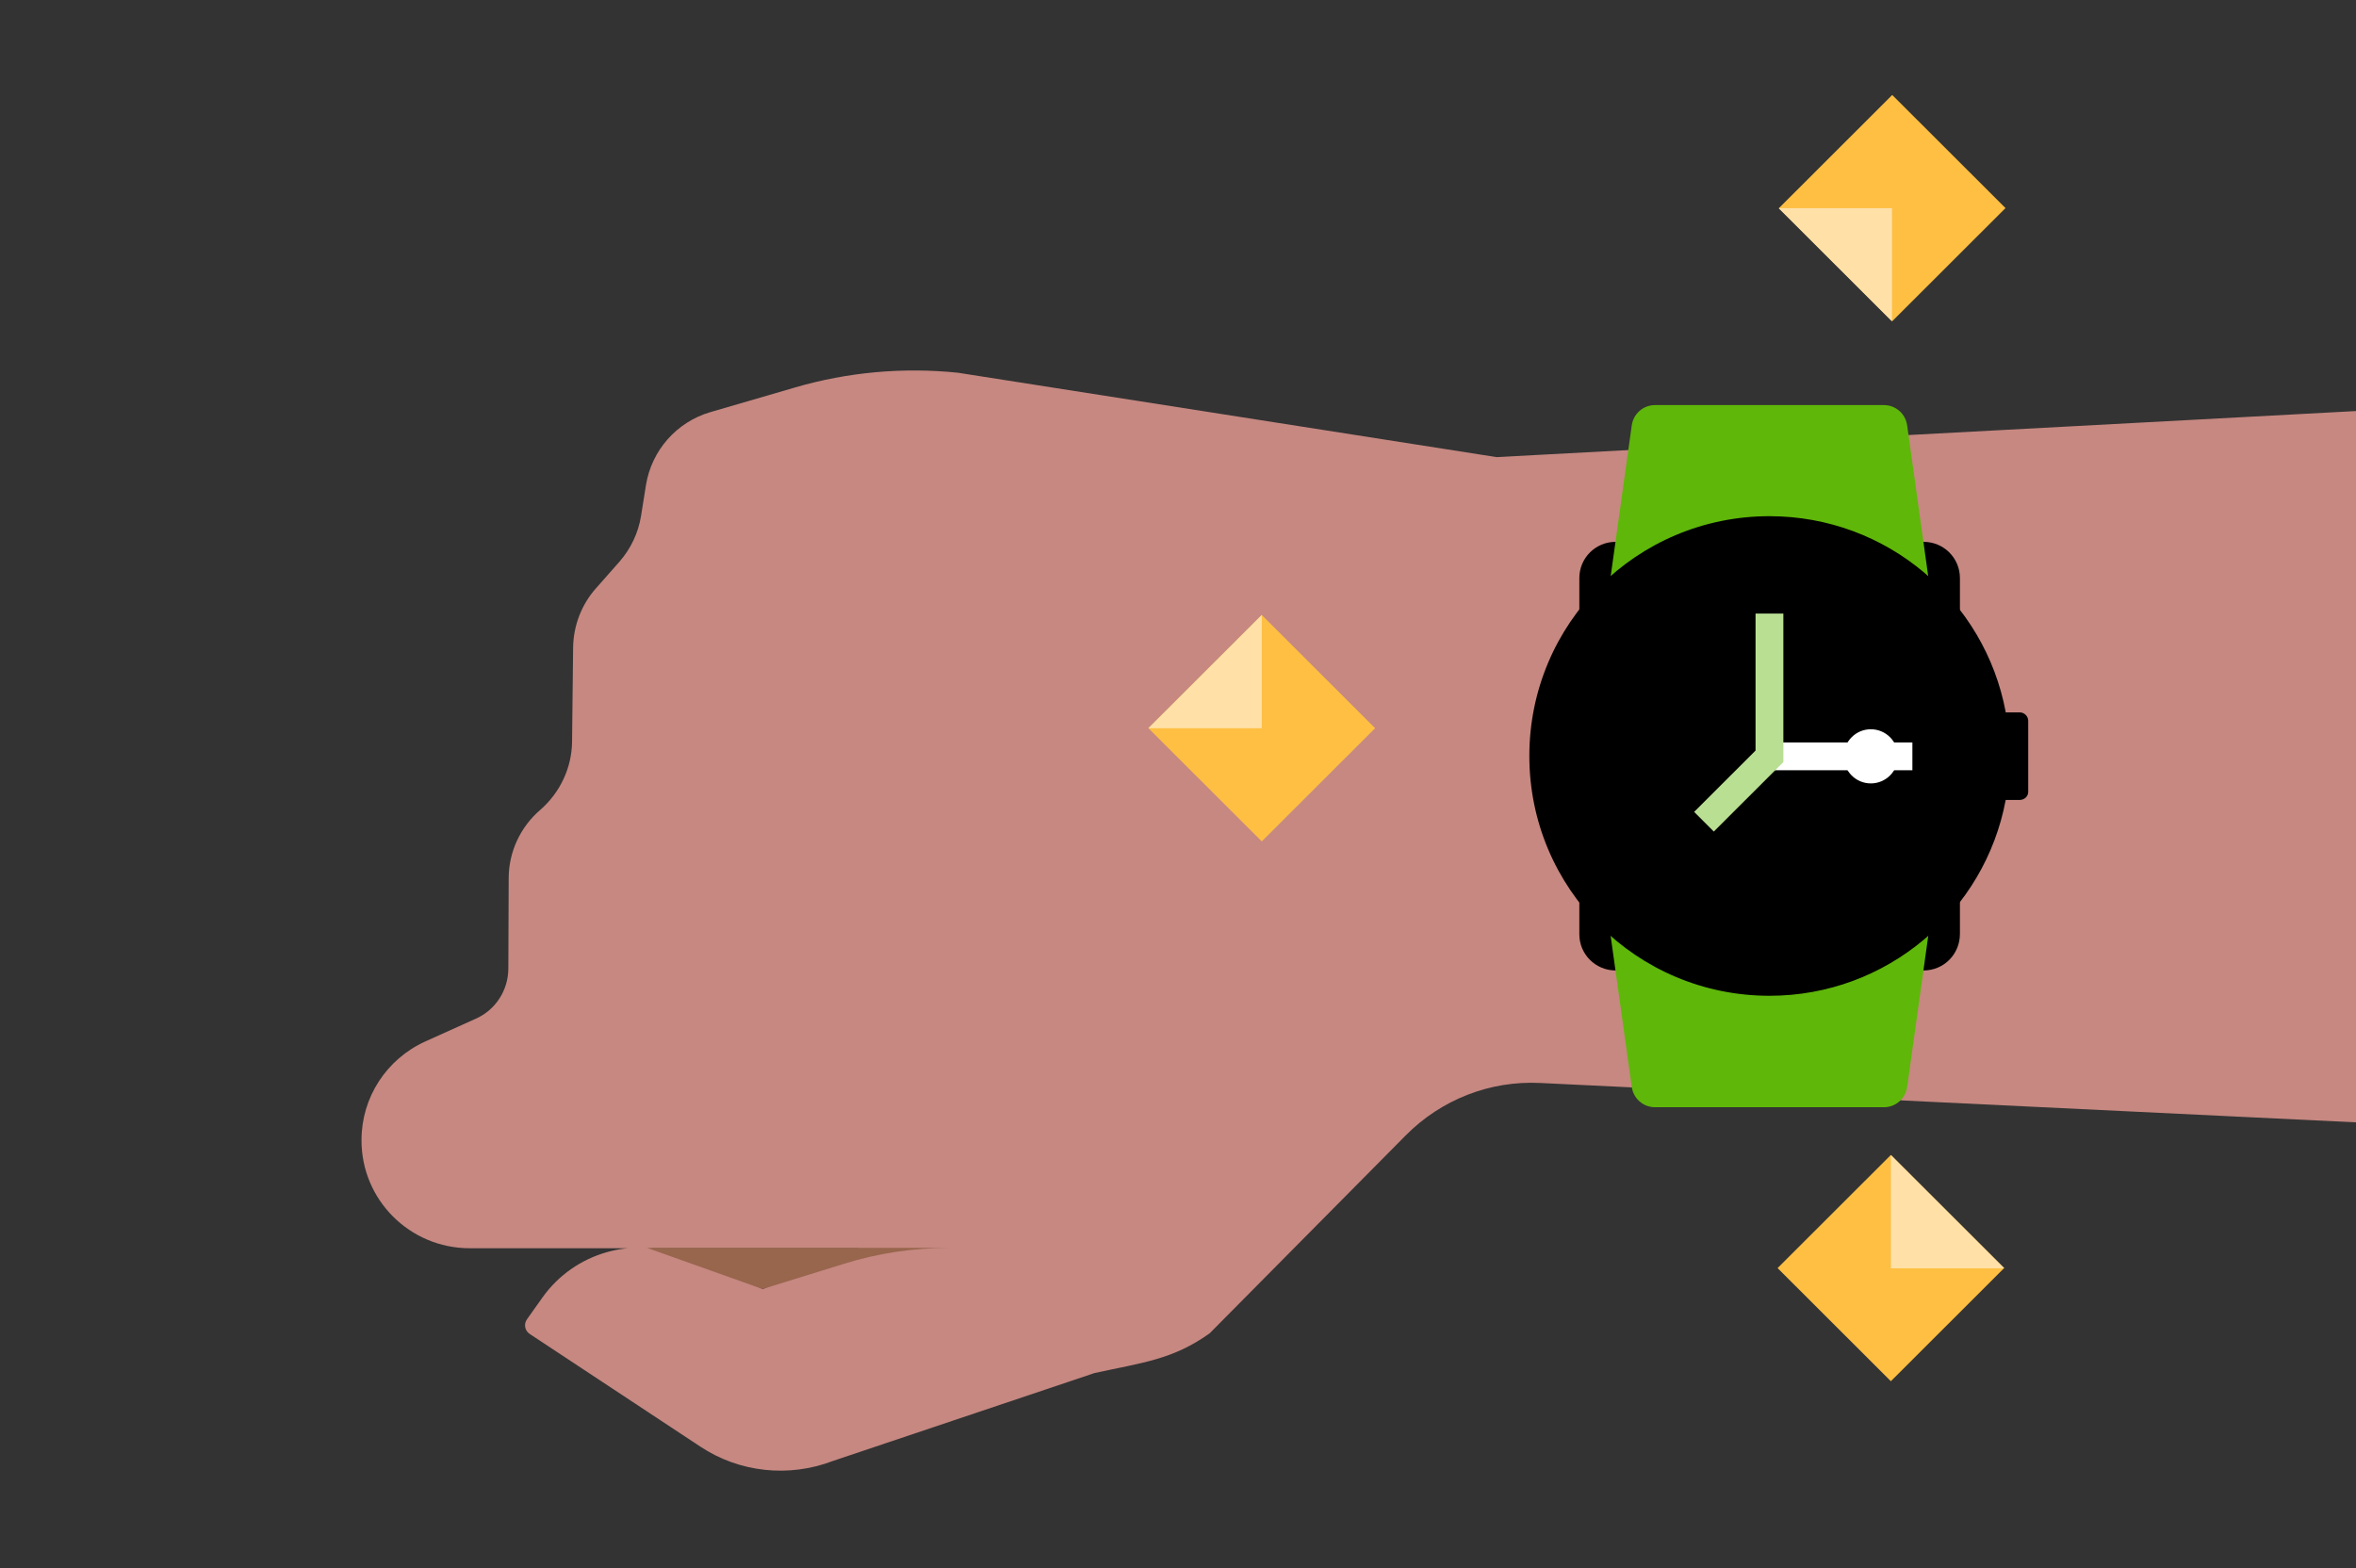 <svg width="769" height="512" viewBox="0 0 769 512" fill="none" xmlns="http://www.w3.org/2000/svg">
<rect x="0" y="0" width="769" height="512" fill="#333333" stroke="none"/>
<g clip-path="url(#clip0)">
<path d="M769 366.373L502.739 353.518C486.306 352.714 470.448 358.912 458.841 370.619L394.833 435.238C382.767 443.846 372.999 444.764 357.255 448.207L271.873 476.901C257.508 482.41 241.305 480.689 228.549 472.195L172.93 435.467C171.321 434.434 170.861 432.254 172.011 430.647L177.067 423.531C187.524 408.839 206.83 403.33 223.493 410.217L249.004 420.776L280.262 407.462H153.279C133.744 407.462 117.885 391.623 118 372.111C118 358.224 126.159 345.713 138.8 339.974L155.348 332.514C161.783 329.645 165.92 323.217 165.92 316.101L166.035 286.719C166.035 278.111 169.827 269.962 176.377 264.338C182.813 258.714 186.605 250.679 186.72 242.186L187.065 211.312C187.18 204.196 189.823 197.309 194.534 192.029L202.234 183.307C205.911 179.06 208.324 174.01 209.243 168.386L210.852 158.286C212.691 147.038 220.85 137.741 231.882 134.527L259.462 126.493C276.699 121.443 294.856 119.836 312.668 121.672L488.49 149.218L769 134.183V366.373Z" fill="#C68881"/>
<path d="M211.198 407.346C211.198 407.346 308.877 407.346 309.911 407.346C298.19 407.346 286.468 409.068 275.207 412.626L248.891 420.775L211.198 407.346Z" fill="#98654D"/>
<path d="M627.883 316.79H527.332C520.781 316.79 515.495 311.51 515.495 304.968V188.701C515.495 182.159 520.781 176.879 527.332 176.879H627.883C634.433 176.879 639.719 182.159 639.719 188.701V304.853C639.719 311.51 634.433 316.79 627.883 316.79Z" fill="black"/>
<path d="M614.899 361.437H540.204C536.412 361.437 533.194 358.683 532.619 354.895L525.724 305.542V188.127L532.619 138.774C533.194 134.986 536.412 132.232 540.204 132.232H614.899C618.692 132.232 621.909 134.986 622.484 138.774L629.379 188.127V305.542L622.484 354.895C621.909 358.683 618.692 361.437 614.899 361.437Z" fill="#5FB709"/>
<path d="M659.253 261.125H647.762C646.268 261.125 645.004 259.862 645.004 258.37V235.301C645.004 233.809 646.268 232.546 647.762 232.546H659.253C660.747 232.546 662.011 233.809 662.011 235.301V258.485C662.011 259.977 660.747 261.125 659.253 261.125Z" fill="black"/>
<path d="M654.659 261.124C647.879 297.508 615.932 325.054 577.55 325.054C534.226 325.054 499.177 290.047 499.177 246.777C499.177 203.507 534.226 168.501 577.55 168.501C615.932 168.501 647.879 196.047 654.659 232.43V261.124Z" fill="black"/>
<path d="M577.55 246.892H624.206" stroke="white" stroke-width="9.079" stroke-miterlimit="10"/>
<path d="M577.552 200.292V246.891L556.177 268.239" stroke="#B9DF93" stroke-width="9.079" stroke-miterlimit="10"/>
<path d="M610.646 255.73C615.533 255.73 619.494 251.773 619.494 246.892C619.494 242.011 615.533 238.054 610.646 238.054C605.759 238.054 601.797 242.011 601.797 246.892C601.797 251.773 605.759 255.73 610.646 255.73Z" fill="white"/>
<path d="M448.844 237.71L411.841 274.668L374.838 237.71L411.841 200.752L448.844 237.71Z" fill="#FEBF43"/>
<path d="M411.841 200.752V237.71H374.838L411.841 200.752Z" fill="#FFE1A8"/>
<path d="M654.148 413.944L617.176 377.018L580.204 413.944L617.176 450.871L654.148 413.944Z" fill="#FEBF43"/>
<path d="M654.197 414.005H617.194V377.047L654.197 414.005Z" fill="#FFE1A8"/>
<path d="M654.596 67.927L617.624 31L580.652 67.927L617.624 104.854L654.596 67.927Z" fill="#FEBF43"/>
<path d="M580.538 67.958H617.541V104.915L580.538 67.958Z" fill="#FFE1A8"/>
</g>
<defs>
<clipPath id="clip0">
<rect width="651" height="449" fill="white" transform="translate(118 31)"/>
</clipPath>
</defs>
</svg>
